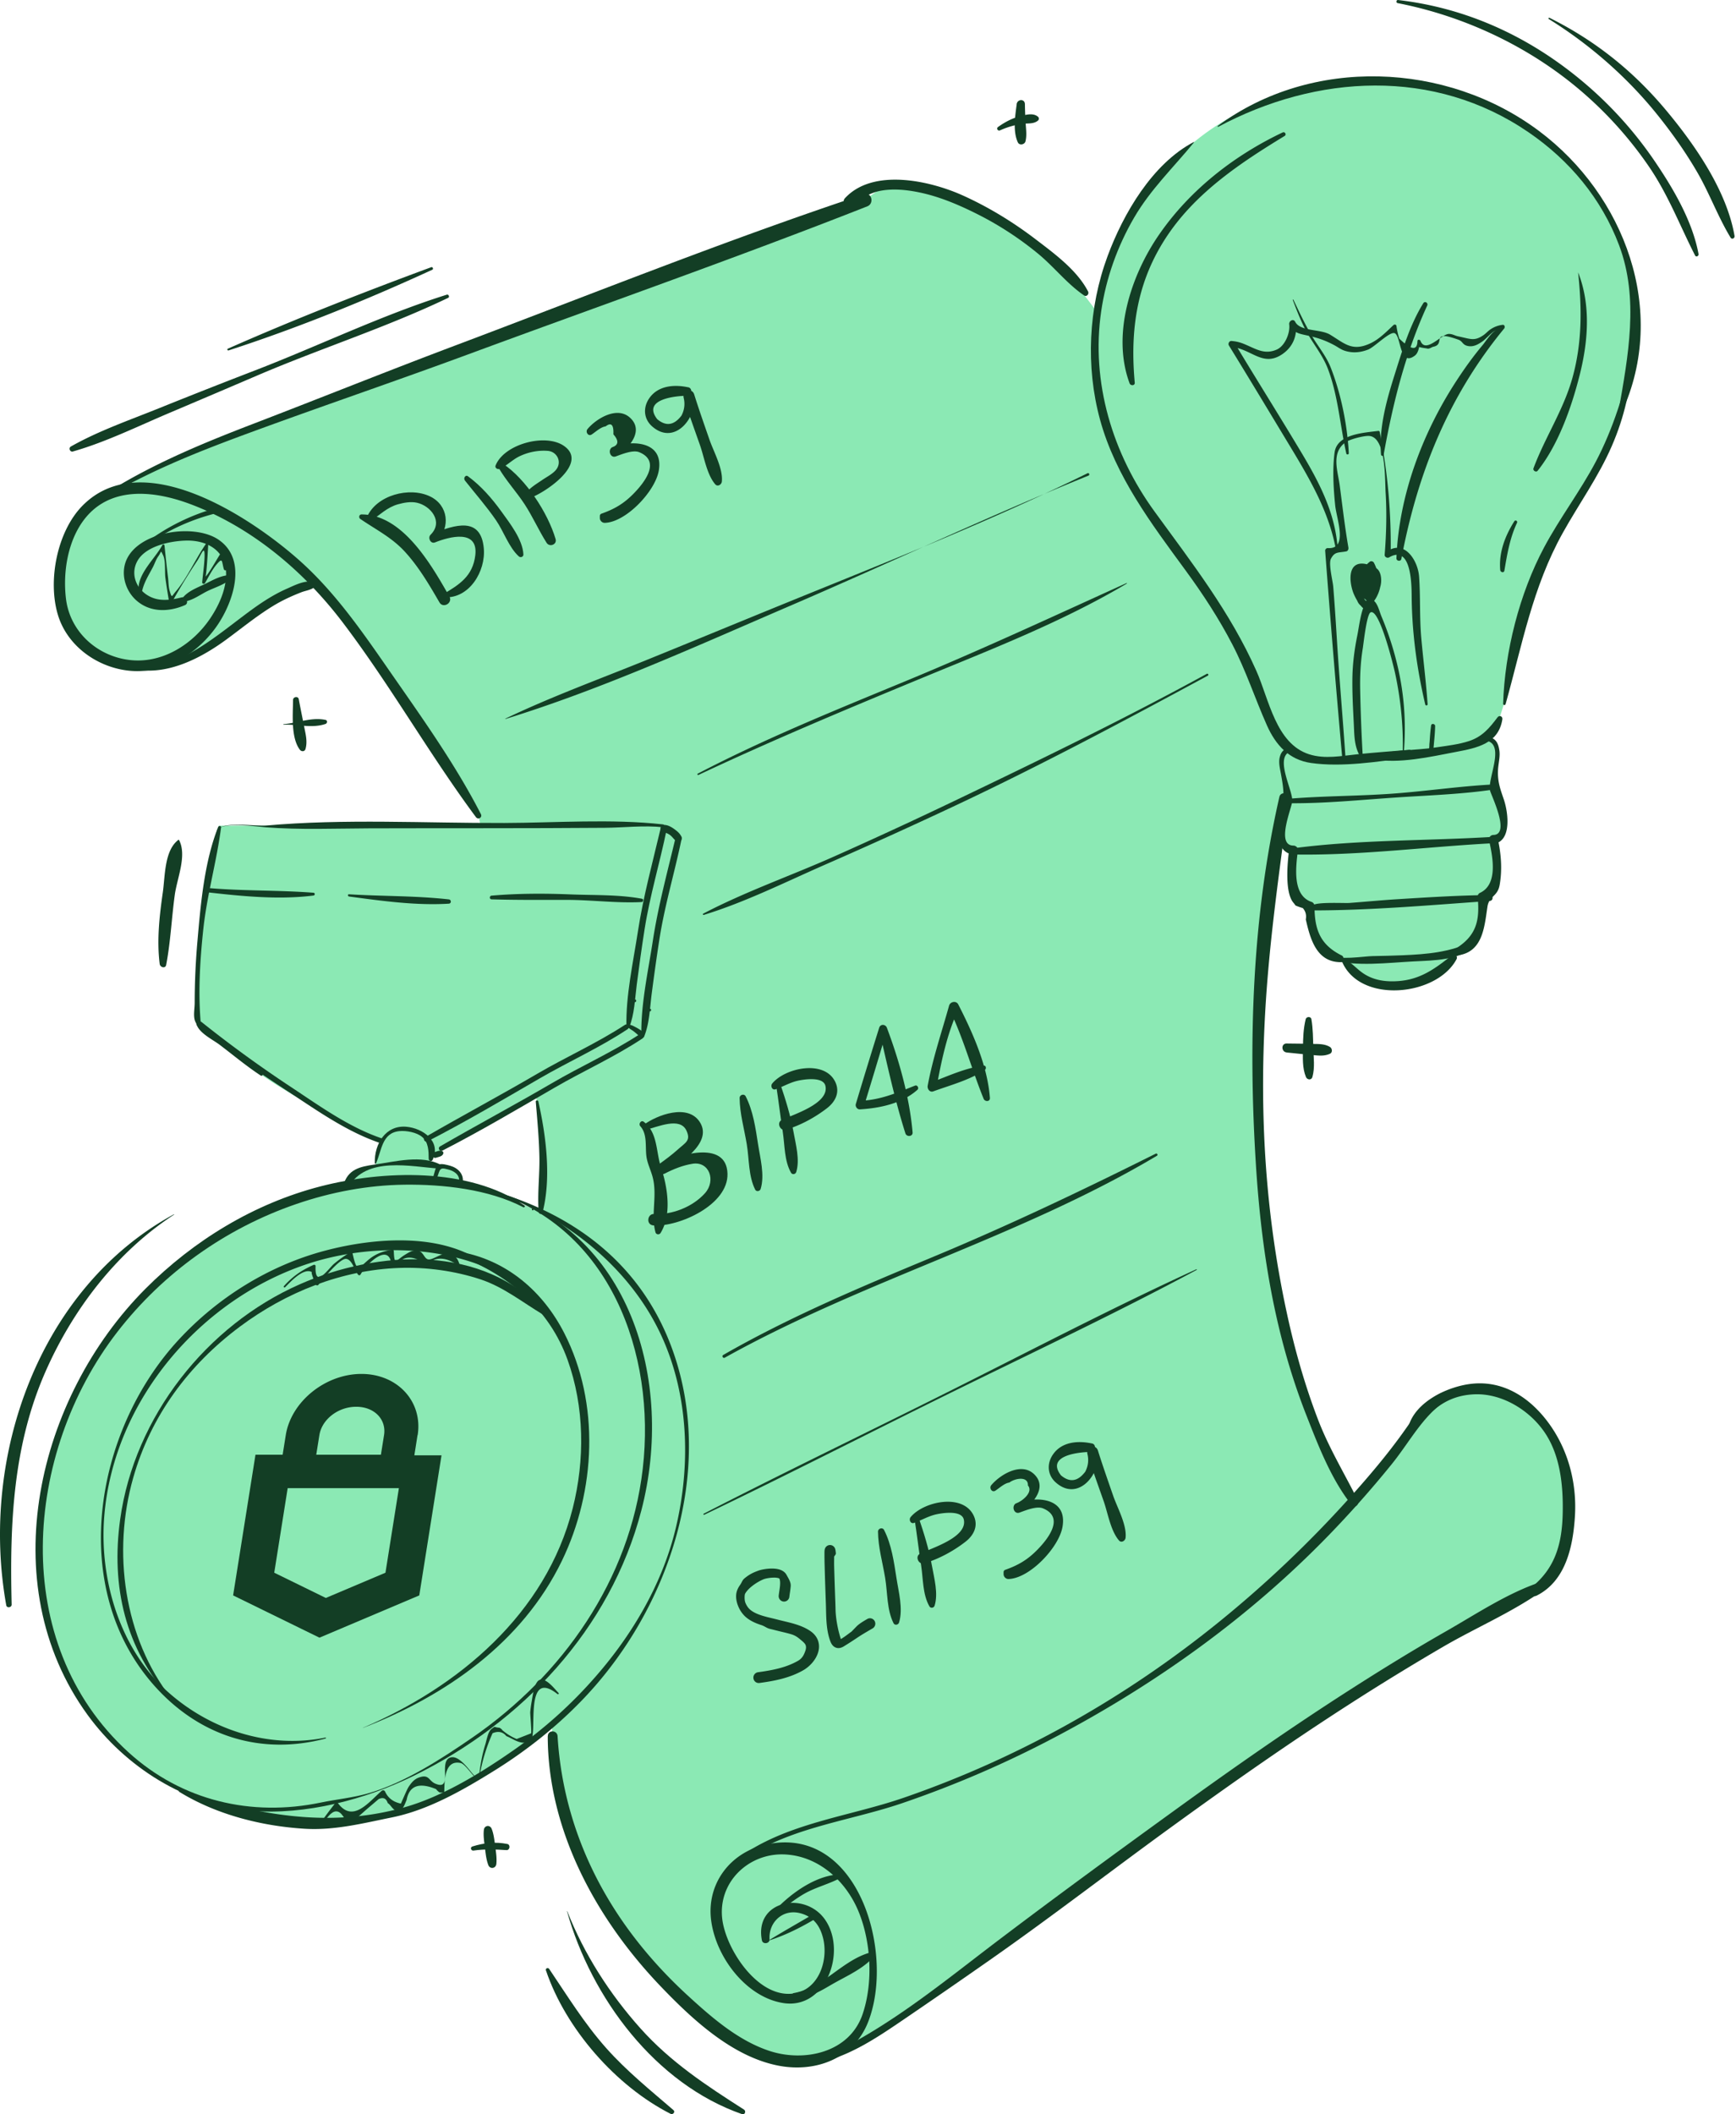 <svg xmlns="http://www.w3.org/2000/svg" width="230" height="280" fill="none"><g clip-path="url(#a)"><path fill="#8BE9B4" d="M112.642 270.257s-5.352 7.282-16.317-.268-23.368-24.426-23.174-41.674l-1.5-68.352s.521-8.34-.651-14.832l-7.572-36.939S51.29 86.477 41.368 76.681l-1.308.927s-4.345 1.609-7.18 3.97c-2.833 2.363-6.135 5.56-12.272 6.225-6.136.665-13.837-.928-12.794-13.108 0 0 1.044-7.811 9.008-10.326 0 0 3.786-3.043 19.845-8.869s77.281-28.599 77.281-28.599l3.001-2.116s16.059-.66 28.197 16.287c0 0-1.436 11.782 3.657 20.128s13.187 20.26 13.187 20.26 4.437 7.55 5.222 10.195 2.743 6.224 2.743 6.224l.263 2.383s-.393 1.457.264 3.044c.656 1.587-.522 3.84-.522 3.84s-4.179 21.186-3.001 47.799c1.172 26.614 12.402 43.96 12.402 43.96l9.4-11.39s5.093-6.485 12.665-1.723c7.573 4.762 8.094 19.86 3.265 23.968 0 0-23.631 12.311-41.12 25.424-17.495 13.108-42.819 30.983-42.819 30.983l-6.658 4.5-1.436-.399z"/><path fill="#8BE9B4" d="M166.556 13.92s-12.009 3.71-18.409 18.404c-6.395 14.695-1.565 27.803 4.7 36.41 6.266 8.608 11.751 16.55 13.574 21.846 1.823 5.297 3.394 7.942 3.394 7.942l.914.268s-1.172 1.189-.651 3.442c.522 2.252.785 3.442.785 3.442s-1.699 4.767-.914 5.825 2.087 1.189 2.087 1.189-1.044 1.326-.651 3.18.522 3.442 2.087 4.102c0 0-.393 5.297 4.307 7.282 0 0 3.657 3.442 7.831 3.311 4.178-.131 7.308-4.5 7.308-4.5s3.001-1.058 3.394-3.709.393-3.311.393-3.311 1.828-2.253 1.699-4.238-.522-3.71-.522-3.71 2.743-.529 1.307-4.101-1.436-4.239-1.043-5.297c.392-1.058.522-2.782-.651-3.71 0 0 2.221-4.5 2.872-10.325.651-5.826 6.136-18.404 10.573-25.026s9.401-21.977 2.221-34.163c-7.179-12.18-24.41-22.904-46.605-14.564zm-76.76 96.924s-3.523 19.064-4.501 25.817l-5.68 3.676-20.855 11.619-.785 1.09-.786.099-.295.796s1.957.595 2.156.595 1.275-.099 1.662.692.683 1.888.683 1.888 6.072 1.391 9.89 3.278 17.43 8.542 19.484 26.913c0 0 4.797 21.448-17.623 41.014 0 0-17.328 17.679-41.217 12.213 0 0-24.77-5.956-26.535-31.877-1.764-25.921 16.94-47.369 40.534-51.64 0 0 0-2.187 3.818-2.683l.979-3.377s-15.37-6.354-21.835-13.407l-2.742-2.286s-.587-16.386 2.84-25.92h10.476l45.427-.399 3.426.399 1.468 1.489z"/><path fill="#133E25" d="M181.877 100.527c3.442.676 7.648-.311 11.074-.96 2.726-.518 5.587-1.08 6.093-4.304.064-.403-.393-.594-.635-.273-1.064 1.419-2.022 2.57-3.78 3.148-1.382.458-2.974.627-4.4.845-2.71.42-5.732.268-8.346 1.08-.204.066-.237.409 0 .459zm34.403-53.499c-1.016 4.81-2.559 9.758-4.851 14.106-2.065 3.91-4.764 7.445-6.851 11.35-3.259 6.1-5.217 13.801-5.432 20.718-.005.196.28.229.328.043 2.194-7.833 3.566-15.475 7.567-22.659 2.14-3.845 4.727-7.429 6.491-11.487 1.705-3.922 2.571-7.806 2.77-12.071 0-.011-.016-.011-.016 0z"/><path fill="#133E25" d="M161.409 16.79c13.042-6.96 28.6-7.855 41.136.747 5.389 3.693 9.632 8.75 11.966 14.94 2.668 7.08 1.194 14.695-.059 21.895-.043.246.312.453.436.186 6.136-13.419.344-28.725-10.972-37.201-12.256-9.186-30.132-9.89-42.572-.677-.064.05-.01.148.065.11m-3.27 2.026c-5.458 2.875-9.304 9.453-11.396 15.099-2.538 6.845-2.925 14.63-.995 21.682 2.049 7.484 6.82 13.79 11.316 19.926 2.296 3.136 4.426 6.387 6.222 9.846 1.796 3.458 2.985 7.129 4.56 10.674 1.173 2.635 2.942 4.582 5.846 4.997 4.093.589 8.895-.18 12.972-.72.624-.082.656-1.075 0-1.02-2.237.185-4.475.349-6.706.573s-4.405.687-6.513.016c-4.421-1.418-5.308-7.26-6.991-11.046-3.469-7.805-8.519-14.264-13.483-21.093-5.555-7.636-8.47-17.106-7.067-26.586.64-4.342 2.141-8.542 4.34-12.322 2.2-3.78 5.212-6.644 7.938-9.977.027-.033-.005-.076-.043-.054z"/><path fill="#133E25" d="M170.664 99.02c-.656.257-.968.617-1.129 1.332-.151.676.059 1.494.178 2.154.279 1.566.494 2.739.15 4.239-.441 1.909-1.361 6.103 1.511 6.425l-.586-.594c-.204 1.614-.608 5.596.592 6.993.07.076.199.256.258.343q.468.205.968.344c.376.431.505.933.398 1.505.575 2.52 1.387 5.597 4.523 5.657.446.011.661-.677.236-.884-2.828-1.402-3.614-3.404-3.603-6.545a.59.59 0 0 0-.414-.557c-2.56-.878-2.06-4.625-1.785-6.856.037-.322-.302-.595-.587-.595-2.404 0-.188-5.056-.161-5.907.054-1.473-2.307-5.613-.333-6.535.285-.131.08-.633-.216-.518m26.514-.864c2.119.753-.124 5.035.236 6.54.162.666 2.738 5.831.441 5.875-.392.005-.65.376-.564.752.473 2.139 1.221 5.821-1.243 6.933-.161.077-.301.317-.279.497.312 3.174-.167 5.171-2.937 6.889-.365.229-.252.944.237.884 3.388-.399 3.593-3.753 4.001-6.453.21-1.418 1.339-1.32 1.614-2.869.371-2.09.193-4.151-.258-6.202l-.565.752c2.49-.321 1.957-4.2 1.371-5.907-.457-1.342-.839-2.335-.763-3.873.037-.84.301-1.734.182-2.575-.134-.927-.419-1.538-1.317-1.794-.35-.098-.484.425-.151.545z"/><path fill="#133E25" d="m176.128 126.528.065.403c.016.082.097.153.172.175 3.318.944 7.513.387 10.917.213 2.754-.142 6.045-.12 8.202-2.1.296-.273-.081-.682-.404-.53-3.044 1.435-5.964 1.675-9.277 1.817-1.312.054-2.624.087-3.942.109-1.151.016-4.63.622-5.56-.186-.086-.07-.194 0-.178.104z"/><path fill="#133E25" d="M177.769 127.263c2.328 5.728 12.574 4.686 15.198-.223.237-.437-.29-.78-.64-.502-2.221 1.762-4.141 3.174-7.061 3.387-1.587.115-3.141-.065-4.518-.938-1.038-.66-1.57-1.478-2.673-1.958-.139-.06-.376.043-.301.234zm-4.104-7.548-.231.125c-.064.033-.102.109-.102.186v.267c0 .147.124.273.269.273 7.857.016 15.929-.704 23.776-1.255.489-.032.5-.785 0-.78-4.136.038-8.288.306-12.413.562-2.07.131-4.13.333-6.2.486-.683.049-4.496-.175-4.889.354.097-.131-.086-.273-.204-.207zm-2.285-6.556c8.825.164 17.817-1.053 26.637-1.5.532-.027.532-.878 0-.846-8.815.551-17.882.366-26.637 1.517-.506.065-.543.818 0 .829m-.565-6.785c4.657.039 9.358-.436 14.004-.752 4.335-.295 8.799-.426 13.09-1.069.371-.055.285-.682-.086-.666-4.49.229-8.992.911-13.488 1.227s-9.024.289-13.52.66c-.371.033-.387.595 0 .6m38.27-70.272c.5 4.729.538 9.24-.737 13.871-1.189 4.31-3.641 7.915-5.179 12.039-.113.31.35.589.554.327 2.732-3.42 4.48-8.39 5.55-12.611 1.129-4.446 1.527-9.29-.178-13.626 0-.006-.016-.006-.016 0zm-8.454 32.924c-1.227 1.947-2.071 4.13-1.867 6.47.027.294.49.414.549.076.371-2.182.721-4.315 1.673-6.333.112-.24-.21-.437-.355-.208zm-30.703-51.484c-6.411 3.049-12.219 7.56-16.317 13.462-3.765 5.411-6.362 13.277-3.953 19.762.129.344.721.333.683-.092-.651-7.091.301-13.517 4.356-19.528 3.872-5.744 9.718-9.617 15.5-13.14.295-.18.037-.611-.269-.464m8.346 82.963c-.344-5.128-.801-10.25-1.124-15.382-.156-2.477-.306-4.953-.511-7.424-.064-.786-.656-3.055-.301-3.715.511-.955.947-.764 2.012-.96.242-.044.333-.316.295-.53-.473-2.732-.785-5.47-1.15-8.22-.253-1.909-1.189-4.352.817-5.727.57-.387 2.356-.85 3.049-.818 2.297.11 2.108 5.727 2.221 7.577.162 2.716.086 5.443-.129 8.154-.027.311.355.491.597.35 2.904-1.708 2.969 3.501 2.98 5.1a58 58 0 0 0 .263 5.143c.291 3.12.823 6.208 1.538 9.252.043.174.323.141.312-.044-.204-2.907-.57-5.793-.833-8.695-.253-2.738-.103-5.476-.296-8.21-.156-2.165-2.001-5.045-4.362-3.24l.597.35c.086-5.466-.382-10.915-1.452-16.271-.016-.066-.097-.142-.167-.132-1.946.252-5.474.415-5.808 2.837-.306 2.215-.15 4.86.081 7.075.183 1.75 1.742 5.804-.99 5.607-.177-.01-.355.17-.344.35a1899 1899 0 0 0 2.275 27.578c.027.284.457.289.441 0zm11.197-2.37c-.102.338-.08.737.135 1.026.037.054.123.005.091-.055-.172-.31-.274-.605-.21-.97 0-.012-.01-.017-.016 0m.189 1.251c.075 0 .08-.125 0-.125-.081 0-.081.125 0 .125"/><path fill="#133E25" d="M189.907 99.32c.08-1.053.215-2.116.231-3.175 0-.3-.489-.387-.532-.07-.151 1.069-.189 2.165-.275 3.245-.027.376.544.37.576 0m-12.66-26.4c-.274-4.822-2.361-8.864-4.802-12.944-2.931-4.898-5.981-9.731-8.922-14.624l-.339.6c2.613.246 4.13 2.717 6.717.944 1.425-.977 2.006-2.488 1.764-4.173l-.796.338c.532 1.015 1.215 1.124 2.264 1.353 1.355.294 2.382.622 3.635 1.293.49.261.856.567 1.393.742 1.044.338 2.082.24 3.093-.153.855-.333 2.845-2.406 3.506-2.177.888.311.624 4.577 2.711 2.957.478-.371.554-1.25.58-1.255-.623.18 1.614.366 1.001.36.462.006.548-.196.893-.273 1.634-.354-.522-2.285 3.291-.916.538.197.516.638 1.129.802.796.213 1.436-.158 2.076-.605.489-.344 1.28-1.353 1.823-1.452-.559.104-1.5 1.572-1.828 1.959-1.275 1.51-2.437 3.142-3.517 4.8-4.48 6.878-7.589 15.148-7.911 23.433-.017.377.58.47.656.087 2.151-11.394 6.233-21.54 13.622-30.513.134-.164.07-.518-.199-.486a3.56 3.56 0 0 0-1.608.595c-.339.224-.608.545-.941.775-1.226.84-1.71.49-3.361.152-.447-.092-.759-.338-1.253-.316-.974.05-3.055 2.656-3.727.916-.065-.169-.355-.223-.398 0-.022 1.342-.823 1.239-2.41-.3a9.6 9.6 0 0 1-.376-1.685c-.032-.186-.274-.218-.393-.104-.925.867-1.86 1.844-3.011 2.395-2.463 1.167-3.448.049-5.384-1.124-1.29-.78-3.958-.393-4.625-1.702-.247-.485-.855-.114-.796.339.151 1.123-.564 2.863-1.651 3.338-1.5.649-2.549.038-3.893-.557-.743-.332-1.275-.518-2.103-.583-.296-.022-.49.354-.339.6 2.743 4.456 5.437 8.94 8.142 13.418 2.705 4.479 5.163 8.728 6.067 13.773.021.11.199.088.193-.027z"/><path fill="#133E25" d="M188.568 40.157c-1.78 2.88-2.792 6.284-3.808 9.502s-2.092 6.982-1.791 10.539c.016.185.307.256.344.049 1.227-6.819 2.867-13.457 5.776-19.78.162-.354-.312-.648-.521-.31m-17.29-.43c.521 1.369 1.043 2.721 1.726 4.02.909 1.718 2.199 3.212 2.904 5.04 1.377 3.589 1.629 7.55 2.463 11.275.043.185.339.147.328-.044-.188-3.704-1.032-7.893-2.393-11.34-.522-1.331-1.371-2.417-2.135-3.606-1.092-1.702-1.936-3.556-2.813-5.384-.021-.043-.102-.01-.08.039m9.271 60.426a233 233 0 0 1-.344-8.88c-.032-1.822.054-3.616.35-5.422.091-.55.505-4.49 1.027-4.751 1.145-.584 2.985 6.84 3.232 7.964.774 3.524 1.14 7.244 1.022 10.85 0 .087.129.087.134 0 .382-4.397.049-8.565-1.086-12.83a41 41 0 0 0-1.85-5.439c-.35-.829-.527-2.012-1.42-2.34-.199-.07-.398.055-.511.213-.801 1.135-1.006 3.295-1.274 4.626-.372 1.827-.614 3.66-.651 5.525-.038 2.095.086 4.2.188 6.29.075 1.549.059 2.94.877 4.276.08.131.306.087.295-.082z"/><path fill="#133E25" d="M181.646 79.995c-.71.365-3.313-4.375-.935-4.506 2.006-.109 2.032 3.213.548 3.971-.548.279-.903-.07-1.022-.561a2.7 2.7 0 0 1-.027-1.059c.103-.567.382-1.123.802-1.516.484-.447 1.382-.126 1.328.605-.043.557-.882 1.075-1.188.453-.124-.25-.027-1.293.553-.349.237.382-.209.933-.516 1.08l.441.06c-.855-.878-.763-2.373.242-3.098l-.532-.142c.322.627.532 1.287.521 2.002 0 .207.06.796-.204.796-.468 0-.532-.992-.479-1.309l-.64.262c.753.53.834 1.49.312 2.21h.775c-.425-.585-.957-1.54-.764-2.303.178-.698.248.578.253.644.011.365.027 1.004-.28 1.244l.527-.142c-.371-.077-.511-.96-.554-1.277a1.9 1.9 0 0 1-.037-.578q.516.123.419.671l.495.382a2.44 2.44 0 0 1-.102-1.418c.054.61.995.627.952 0-.043-.628-.608-1.135-1.264-.857-.941.398-.785 1.778-.57 2.553.064.23.263.366.495.382 1.575.104 1.172-3.011-.425-2.956-1.834.065-1.114 3.807.215 4.134 1.705.42 1.398-3.61.392-4.26-.806-.518-1.28.29-1.376 1.01-.162 1.166.172 2.29.866 3.223.209.283.564.294.774 0 .812-1.14.479-2.662-.651-3.431-.215-.147-.597-.011-.64.262-.14.845.473 3.25 1.78 2.487 1.216-.71.382-3.235-.102-4.14-.091-.175-.366-.267-.532-.142-1.388 1.031-1.587 3.05-.366 4.304.124.125.29.125.441.06.957-.447 1.248-1.898.425-2.635s-1.63.022-1.506.987c.129 1.02 1.097 2.324 2.076 1.212.608-.693.629-2.744-.366-3.132-1.204-.474-2.302 1.266-2.527 2.226-.194.824-.108 2.88 1.086 2.951 1.194.07 2.081-1.964 2.14-2.907.076-1.244-.785-2.559-2.032-2.771-2.313-.393-2.13 2.23-1.614 3.709.307.883 1.705 3.556 2.84 2.04.204-.273-.178-.556-.425-.431zM64.525 167.597c-5.695-4.473-14.924-3.703-21.447-1.974-7.411 1.958-14.23 6.185-19.453 11.853-11.094 12.038-14.735 32.897-3.092 45.857 5.937 6.606 14.069 9.175 22.615 6.895.075-.022.042-.136-.033-.12-7.524 1.527-15.349-1.047-21.022-6.186-6.25-5.667-8.95-14.82-8.277-23.128 1.242-15.349 12.767-28.773 27.035-33.448 7.336-2.4 16.338-2.514 23.534.497.13.054.247-.153.14-.24z"/><path fill="#133E25" d="M48.09 228.825c10.901-4.217 21.081-11.248 26.352-22.119 4.496-9.278 5.06-20.88.312-30.17-2.808-5.487-7.535-9.556-13.58-10.713-.37-.071-.5.431-.155.568 6.432 2.558 11.75 6.949 14.17 13.669 2.254 6.256 2.313 13.271.689 19.686-3.55 13.991-15.112 23.651-27.793 29.063-.011 0-.006.021 0 .016z"/><path fill="#133E25" d="M72.172 173.902c-7.991-9.268-22.19-8.341-32.44-3.83-12.331 5.422-21.92 17.526-23.808 31.114-1.242 8.918.672 17.166 6.723 23.859.054.06.134-.028.086-.088-6.34-8.094-7.868-19.478-5.082-29.259 2.339-8.225 7.357-14.956 14.111-19.996 6.131-4.577 13.472-7.512 21.125-7.79 3.593-.131 7.368.388 10.799 1.522 3.06 1.015 5.582 3.066 8.325 4.697.145.087.274-.104.172-.224z"/><path fill="#133E25" d="M69.467 159.628c-7.351-5.068-18.753-4.653-27.013-2.515-8.766 2.264-16.763 7.124-23.185 13.56-14.278 14.314-20.307 39.007-7.685 56.402 5.06 6.971 13.096 12.033 21.684 12.731 7.223.589 15.102-1.478 21.555-4.642 14.284-7.004 26.056-19.375 30.154-35.155 4.443-17.095-1.49-37.327-19.769-42.329-.075-.021-.108.099-.032.12 15.596 4.735 21.748 21.383 19.984 36.683-1.7 14.733-10.621 27.388-22.56 35.614-4.114 2.836-9.052 6.038-13.876 7.413-2.01.572-4.157.774-6.206 1.2-9.201 1.92-18.425-.218-25.513-6.671-15.88-14.45-13.848-39.634-1.468-55.638 6.088-7.866 14.391-13.751 23.722-16.953 4.61-1.582 9.47-2.499 14.338-2.559 5.087-.06 11.149.595 15.73 2.984.162.087.29-.142.14-.245"/><path fill="#133E25" d="M23.733 237.279c4.889 3.017 10.885 4.544 16.575 4.898 4.001.251 7.739-.714 11.627-1.5 4.77-.965 9.304-3.556 13.424-6.109 4.436-2.744 8.561-6.022 12.159-9.835 11.127-11.798 17.247-29.94 11.649-45.781-3.754-10.615-11.762-17.275-22.168-20.706-.076-.027-.108.093-.032.12 8.701 3.377 16.682 9.862 20.672 18.552 3.614 7.871 3.889 17.062 1.899 25.413-1.753 7.347-5.706 14.068-10.616 19.686a59.3 59.3 0 0 1-10.627 9.584c-4.373 3.065-9.584 6.3-14.73 7.745-10.165 2.853-19.893.939-29.72-2.334-.155-.049-.241.18-.107.262z"/><path fill="#133E25" d="M70.58 160.288c.156 0 .156-.245 0-.245s-.156.245 0 .245m-12.643-4.393c.102-.283.183-.611.317-.878.215-.425.64-.251 1.054-.158.748.164 1.64.665 1.506 1.587-.048.328.447.469.495.137.172-1.119-.656-1.915-1.656-2.199-.372-.103-1.178-.343-1.544-.152-.425.223-.543 1.118-.683 1.516-.113.327.393.464.51.142z"/><path fill="#133E25" d="M58.416 154.267c-2.544-1.385-6.067-.425-8.804-.043-1.926.272-3.544.627-4.114 2.743-.108.393.446.638.65.278 2.377-4.2 8.342-2.727 12.133-2.481.264.016.36-.377.135-.502z"/><path fill="#133E25" d="M49.81 154.086c.77-1.713.77-4.069 3.12-4.293.914-.087 2.28.164 3 .775.85.715.861 1.876.867 2.896 0 .268.398.41.521.142 1.184-2.509-1.35-4.205-3.484-4.391-2.733-.24-4.25 2.264-4.18 4.822 0 .077.12.126.157.044z"/><path fill="#133E25" d="M56.64 151.15c5.056-2.597 9.955-5.493 14.876-8.346 3.84-2.225 7.911-4.042 11.622-6.502.355-.234.027-.818-.333-.583-3.722 2.432-7.799 4.243-11.633 6.485-4.91 2.869-9.928 5.542-14.848 8.39-.355.207-.044.741.322.556zm27.482-18.436c.226 0 .226-.355 0-.355s-.226.355 0 .355"/><path fill="#133E25" d="M83.364 136.048c.704-1.746.758-3.808 1-5.673.317-2.433.651-4.86 1.033-7.288.704-4.489 2.017-8.798 2.93-13.238.108-.518-.666-.742-.784-.218-1.081 4.576-2.313 9.065-3.028 13.724-.624 4.063-1.624 8.542-1.517 12.644.006.229.296.245.371.049zm-24.749 16.328c5.055-2.596 9.954-5.492 14.875-8.345 3.84-2.226 7.911-4.042 11.622-6.502.355-.235.027-.818-.334-.584-3.721 2.433-7.798 4.244-11.632 6.486-4.91 2.869-9.928 5.542-14.849 8.389-.355.207-.043.742.323.556zm27.481-18.439c.226 0 .226-.355 0-.355s-.226.355 0 .355"/><path fill="#133E25" d="M85.343 137.274c.705-1.745.758-3.807 1-5.673.318-2.432.651-4.86 1.033-7.287.704-4.489 2.017-8.798 2.93-13.239.109-.518-.666-.741-.784-.218-1.081 4.577-2.313 9.066-3.028 13.724-.624 4.064-1.624 8.542-1.517 12.644.006.229.296.246.371.049zm-34.418 13.599s.012-.018 0-.018-.012.018 0 .018m-.361-.125c-4.356-1.489-8.153-4.244-11.972-6.769a163 163 0 0 1-11.896-8.64c-.365-.295-.893.212-.521.529 3.77 3.234 7.921 6.016 12.062 8.727 3.883 2.542 7.734 5.291 12.155 6.786.398.136.57-.502.172-.638z"/><path fill="#133E25" d="M26.626 135.808c-.403-4.184-.14-8.515.302-12.687.484-4.588 1.774-8.995 2.36-13.539.033-.24-.311-.24-.387-.055-1.834 4.621-2.312 10.173-2.742 15.115a94 94 0 0 0-.366 8.155c0 1.124-.42 2.515.656 3.115.075.038.193-.011.183-.104z"/><path fill="#133E25" d="M28.735 109.974c.623-1.216 5.302-.507 6.47-.414 4.565.349 9.185.153 13.761.136 10.39-.032 20.78.011 31.171-.071 2.512-.016 5.2-.349 7.707-.071.242.028.242-.354 0-.381-6.895-.759-14.117-.208-21.039-.186-10.455.033-21.178-.589-31.6.344-1.286.114-5.798-.633-6.487.638 0 .011.011.016.017.011z"/><path fill="#133E25" d="M87.65 109.964c.323.272.758.354 1.108.611.35.256.565.66.93.878.345.207.678-.131.619-.486-.08-.507-.619-.922-1.011-1.2-.414-.294-.952-.589-1.463-.507-.301.049-.409.513-.183.704m-4.555 25.886c.161.3.409.426.683.606.317.212.619.491.909.747.36.316.893-.235.522-.529a6 6 0 0 0-1.081-.687c-.323-.169-.624-.339-.99-.246-.048.011-.07.071-.043.115zm-24.416 16.666c-.285-.289-.78-.032-1.102.06-.468.137-.259.895.199.742.225-.076.505-.125.71-.251.166-.098.365-.371.188-.551zm-32.692-17.068c.204 1.282 2.161 2.193 3.108 2.908 1.807 1.369 3.566 2.842 5.459 4.085.16.109.36-.147.21-.278-1.383-1.205-2.9-2.264-4.357-3.371s-2.845-2.509-4.41-3.354c-.005 0-.01 0-.01.01m1.758-17.25c4.485.508 9.288.971 13.784.398.226-.027.236-.349 0-.37-4.582-.355-9.191-.224-13.784-.611-.371-.033-.36.54 0 .583m18.495.527c4.334.578 8.841 1.216 13.219.949.366-.022.355-.529 0-.568-4.367-.491-8.83-.403-13.22-.676-.187-.011-.177.267 0 .289zm18.887.375c3.313.098 6.626.071 9.944.071s6.647.458 9.933.289c.231-.011.312-.387.06-.436-3.088-.573-6.341-.453-9.466-.578-3.49-.142-6.98-.137-10.465.163-.307.027-.318.48 0 .491zM24.072 79.111c-1.14.284-2.458.502-3.614.137-2.146-.677-3.345-2.978-2.259-4.948 1.086-1.969 4.297-2.656 6.454-2.71 2.77-.072 5.33 1.325 5.302 4.489-.016 2.056-.978 4.14-2.097 5.803-2.286 3.399-6.195 5.902-10.358 5.553-4.42-.37-8.218-3.638-8.76-8.154-.544-4.517.71-9.988 4.549-12.47 3.533-2.28 8.212-1.44 11.907-.06 8.045 3.011 14.961 8.788 20.162 15.617 6.324 8.313 11.476 17.46 17.693 25.839.29.392.893.06.662-.393-3.426-6.671-7.879-12.868-12.144-19.015-3.64-5.247-7.276-10.517-12.09-14.75-6.356-5.596-20.635-15.076-28.535-7.096-3.383 3.42-4.652 9.96-3.259 14.515 1.307 4.27 5.513 7.102 9.815 7.385 4.507.295 8.734-2.329 11.261-5.994 2.162-3.142 4.077-8.793.151-11.417-3.151-2.105-10.288-1.129-12.084 2.548-.915 1.87-.27 4.194 1.247 5.53 1.84 1.62 4.314 1.533 6.427.617.597-.256.161-1.173-.425-1.026zm46.912 66.792c.204 2.421.43 4.854.479 7.287s-.28 4.898-.092 7.315c.022.278.425.371.506.071 1.188-4.566.473-10.168-.554-14.717-.043-.191-.36-.153-.344.049zm1.586 84.018c.022 12.59 6.518 24.328 14.994 33.165 4.2 4.38 9.525 9.333 15.655 10.484 4.814.905 9.842-.928 11.767-5.722 3.641-9.072-1.199-26.33-13.563-23.565-4.7 1.053-7.879 5.237-7.19 10.141.688 4.903 4.716 10.102 9.573 10.844 5.636.861 8.411-6.824 5.523-11.024-2.662-3.873-9.428-2.597-8.385 2.716.113.573 1.049.447 1.012-.136-.14-2.28 1.774-4.059 4.06-3.459 1.651.431 2.554 1.528 2.995 3.153.807 2.951-.462 6.917-3.775 7.462-4.733.78-9.056-5.782-9.546-9.851-.575-4.833 3.415-8.667 8.099-8.553 4.534.115 8.239 3.431 9.939 7.517 1.683 4.047 1.984 9.48.548 13.669-1.753 5.1-7.749 6.355-12.337 4.838-4.13-1.363-7.62-4.402-10.793-7.309-2.974-2.722-5.7-5.727-8.067-9.006-5.405-7.494-8.642-16.08-9.207-25.364-.049-.834-1.29-.851-1.29 0zm40.039-202.782c1.307-.682 2.469-1.55 3.937-1.85 1.651-.338 3.453-.169 5.088.159 2.791.55 5.501 1.718 8.034 3a43.2 43.2 0 0 1 7.825 5.116c2.124 1.735 3.883 4.031 6.142 5.564.339.23.688-.207.521-.53-1.452-2.82-4.474-5.023-6.948-6.91-2.995-2.286-6.271-4.288-9.696-5.826-4.303-1.93-11.853-3.649-15.575.398-.436.475.113 1.179.672.884zm90.974 184.171c3.861-1.942 4.829-6.502 5.077-10.517.279-4.554-.968-9.114-3.776-12.725-2.441-3.142-5.829-5.248-9.879-4.817-3.103.327-7.427 2.318-8.384 5.608-.14.469.527.927.86.507 2.135-2.7 4.281-4.577 7.884-4.718 3.534-.137 7.089 1.98 9.127 4.822 2.21 3.076 2.624 7.167 2.549 10.876-.081 4.091-.984 7.369-4.238 9.939-.607.48.167 1.336.78 1.025m-34.075-105.798c-3.619 15.851-4.135 32.417-3.124 48.579.709 11.395 2.484 22.599 6.663 33.252 1.597 4.069 3.313 8.564 6.05 11.99.387.48 1.054-.131.807-.633-1.791-3.595-3.84-6.939-5.287-10.719-1.753-4.576-3.097-9.322-4.13-14.116-2.85-13.173-3.619-26.139-2.877-39.59.532-9.633 1.92-19.043 3.173-28.594.097-.731-1.108-.884-1.269-.174z"/><path fill="#133E25" d="M11.084 67.712c7.233-4.915 15.516-8.046 23.668-11.018 9.035-3.295 18.135-6.393 27.165-9.726 17.656-6.519 35.473-12.748 52.989-19.642.957-.377.581-1.937-.436-1.599-18.177 6.028-36.06 13.217-53.99 19.964-8.991 3.382-17.892 6.966-26.857 10.408-7.97 3.06-15.709 6.295-22.7 11.33-.167.12-.011.403.161.283m86.15 179.473c6.308-5.089 14.832-5.848 22.275-8.384a140.6 140.6 0 0 0 20.281-8.749c13.315-7.026 25.674-15.841 36.22-26.706a141 141 0 0 0 8.357-9.421c2.646-3.267 4.507-7.162 8.175-8.994.489-.246.134-.966-.355-.862-2.807.616-4.41 2.973-5.996 5.22-2.302 3.262-4.905 6.316-7.573 9.278a151.4 151.4 0 0 1-16.972 16.108c-12.558 10.2-26.648 18.126-41.884 23.39-7.685 2.656-16.414 3.42-22.91 8.722-.275.223.113.611.387.392zm10.621 26.102c4.19-.72 7.927-3.163 11.401-5.525 4.045-2.749 8.073-5.531 12.079-8.335 8.067-5.651 15.876-11.684 23.846-17.466s15.564-11.106 23.599-16.271a336 336 0 0 1 12.38-7.588c4.361-2.547 9.271-4.62 13.364-7.56.479-.343.21-1.238-.425-1.025-4.345 1.445-8.481 4.205-12.46 6.48-4.211 2.4-8.347 4.942-12.434 7.555-8.051 5.143-15.892 10.625-23.642 16.233-7.836 5.673-15.661 11.384-23.373 17.226s-15.273 12.191-24.405 16.053c-.145.06-.091.262.065.234zM47.74 68.725c2.065 1.418 4.157 2.438 5.895 4.331 1.833 1.996 3.226 4.37 4.582 6.71.494.861 1.812.081 1.317-.78-2.355-4.135-6.163-10.861-11.632-10.861-.328 0-.415.425-.162.6"/><path fill="#133E25" d="M58.835 79.095c3.318.234 5.55-3.442 5.26-6.502-.393-4.222-3.797-3.104-6.787-1.931l.58 1.014c1.824-1.843 1.506-4.767-.898-5.929-2.732-1.326-7.12-.18-8.368 2.727-.134.311.162.742.506.513 1.194-.79 2.172-1.81 3.603-2.204.785-.218 1.694-.387 2.506-.207 1.802.393 3.566 2.504 1.807 4.244-.403.398.006 1.244.581 1.015 1.882-.753 5.765-1.811 5.346 1.701-.334 2.777-2.125 3.89-4.249 5.15-.199.114-.097.398.113.414zm2.748-15.475c1.393 1.762 2.867 3.432 4.141 5.286 1.011 1.478 1.705 3.59 3.012 4.778.215.197.624.077.608-.256-.092-1.975-1.807-4.146-2.92-5.695-1.26-1.745-2.69-3.382-4.421-4.658-.34-.25-.635.262-.414.54zm4.517-1.6c.985 1.674 2.335 3.125 3.4 4.75s1.871 3.464 2.92 5.117c.387.61 1.409.234 1.188-.507-1.027-3.475-3.931-7.92-6.937-9.939-.355-.24-.775.224-.57.578"/><path fill="#133E25" d="M66.24 62.086c.936-.437 1.662-1.222 2.609-1.67 1.145-.545 2.463-.807 3.721-.709s1.958 1.522 1.05 2.564c-.463.53-1.227.91-1.797 1.304-.85.578-1.635 1.03-2.253 1.849-.221.294.145.687.451.594 1.888-.545 8.18-4.647 4.641-7.004-2.484-1.652-7.873-.185-8.997 2.619-.145.36.307.578.575.453m12.156-4.55c.537-.355 1.199-.988 1.839-1.07q1.12-.86 1.032 1.053 1.13 1.293-.182 1.718c-.592.382-.226 1.468.5 1.206.79-.284 2.275-.906 3.114-.556 3.113 1.287.268 4.429-.727 5.454-1.312 1.348-2.549 2.068-4.27 2.678a.33.33 0 0 0-.23.311v.246c-.012.354.3.676.65.665 2.818-.076 6.695-4.189 7.158-6.916.667-3.895-3.474-4.075-6.04-3.153l.5 1.205c1.55-1.003 3.68-3.31 1.705-5.083-1.71-1.533-4.447.142-5.603 1.522-.318.376.091 1.025.548.725zm53.49 139.867c.538-.355 1.2-.988 1.839-1.069.748-.573 2.519-.892 2.46.385.753.862-.733 2.102-1.61 2.386-.591.381-.226 1.467.5 1.205.791-.284 2.275-.905 3.114-.556 3.114 1.287.269 4.429-.726 5.454-1.312 1.348-2.549 2.068-4.27 2.679a.33.33 0 0 0-.231.311v.245c-.011.355.301.676.651.665 2.818-.076 6.695-4.189 7.158-6.916.666-3.895-3.475-4.075-6.04-3.153l.5 1.206c1.549-1.004 3.679-3.311 1.705-5.084-1.71-1.533-4.447.142-5.604 1.522-.317.376.092 1.025.549.725zM91.18 51.291c-1.845-.398-4.002-.24-5.169 1.462-.828 1.206-.737 2.7.36 3.688 2.975 2.667 6.061-1.119 5.604-4.2l-1.409.392c.672 2.117 1.43 4.206 2.168 6.3.564 1.604.914 3.906 2.027 5.204.323.371.84.038.877-.37.166-1.719-1.087-3.945-1.64-5.537-.689-1.991-1.394-3.977-2.023-5.99-.29-.932-1.543-.529-1.409.393q.322 1.228-.269 2.39c-.984 1.308-2.054 1.472-3.221.49-2.097-2.705 2.608-3.098 3.953-3.098.624 0 .79-.993.15-1.13zm53.49 139.868c-1.845-.399-4.001-.24-5.168 1.461-.828 1.206-.737 2.701.36 3.688 2.974 2.667 6.061-1.118 5.604-4.2l-1.409.392c.672 2.117 1.431 4.206 2.167 6.301.565 1.603.915 3.905 2.028 5.203.322.371.839.039.876-.371.167-1.718-1.086-3.943-1.64-5.536-.688-1.991-1.393-3.977-2.022-5.989-.29-.933-1.543-.529-1.409.392q.322 1.228-.269 2.39c-.984 1.309-2.054 1.472-3.221.491-2.098-2.706 2.608-3.099 3.952-3.099.624 0 .791-.993.151-1.129zm-59.838-42.017c.995 1.102.613 2.826.834 4.151.15.873.538 1.642.774 2.487.705 2.515-.253 5.013.404 7.413.086.317.51.36.677.088 1.506-2.444.925-6.061.065-8.657-.689-2.073-.425-4.658-2.302-6.071-.35-.262-.72.289-.452.589"/><path fill="#133E25" d="M85.531 149.623c1.63-.376 4.566-1.761 5.421.115.603 1.32-.129 1.571-1.14 2.482-.774.698-1.619 1.32-2.463 1.931-.748.545-.113 1.696.726 1.265 1.162-.6 2.372-1.085 3.668-1.298 2.232-.365 3.146 2.242 1.656 3.9-1.645 1.833-4.415 2.908-6.787 2.739l.732.561c-.033-.251-.124-.354-.35-.458-1.15-.529-1.597 1.358-.382 1.429 3.35.191 9.896-2.722 9.772-6.867-.14-4.598-6.733-2.411-9.035-1.277l.726 1.266c1.775-1.244 6.405-3.96 4.668-6.775-1.576-2.553-5.717-.976-7.486.344-.312.229-.135.736.269.643zm12.46-4.222c.016 2.057.613 4.097.947 6.126s.215 4.216 1.113 6.011c.161.322.64.224.731-.098.549-1.833-.059-4.02-.344-5.886-.333-2.138-.65-4.434-1.646-6.371-.198-.393-.806-.202-.8.218m18.333 57.426c.016 2.056.613 4.097.946 6.126.334 2.029.215 4.216 1.113 6.011.162.322.64.223.732-.098.548-1.833-.059-4.021-.344-5.886-.334-2.138-.651-4.435-1.646-6.371-.199-.393-.807-.202-.801.218m-13.505-59.17c.328 2.078.565 4.167.888 6.245.274 1.789.193 3.813 1.092 5.4.166.295.596.219.693-.092.5-1.62-.059-3.622-.355-5.275-.398-2.204-1.054-4.315-1.774-6.426-.119-.349-.597-.207-.538.153zm18.334 57.425c.328 2.079.565 4.168.887 6.246.275 1.789.194 3.813 1.092 5.4.167.295.597.218.694-.093.5-1.62-.059-3.622-.355-5.274-.398-2.204-1.054-4.315-1.775-6.426-.118-.349-.597-.207-.538.153z"/><path fill="#133E25" d="M102.751 144.257c.941-.332 1.807-.845 2.78-1.096.791-.202 3.539-.671 3.829.649.511 2.345-4.243 3.764-5.787 4.511-.72.349-.209 1.511.538 1.287 1.92-.562 3.872-1.625 5.459-2.852 1.102-.851 1.742-2.09 1.102-3.459-1.419-3.011-6.636-1.898-8.357.186-.264.322-.027.932.441.769zm18.333 57.426c.941-.333 1.807-.845 2.781-1.096.79-.202 3.538-.671 3.829.649.511 2.345-4.243 3.763-5.787 4.511-.721.349-.21 1.511.538 1.287 1.92-.562 3.872-1.625 5.458-2.853 1.103-.851 1.743-2.089 1.103-3.458-1.42-3.011-6.636-1.898-8.357.185-.264.322-.027.933.441.77zm-.177-51.726c-.408-4.653-1.769-9.497-3.404-13.85-.183-.485-.855-.529-1.022 0a828 828 0 0 0-3.092 10.091c-.102.339.178.737.538.715 2.662-.164 5.571-.764 7.626-2.596.236-.213-.011-.671-.317-.551-2.485.976-4.588 1.914-7.309 2.018l.538.714c1.027-3.365 2.054-6.725 3.038-10.102h-1.022c1.055 4.55 2.066 9.251 3.475 13.697.156.502 1 .447.951-.131zm10.245-4.56c-.328-4.271-2.264-8.613-4.194-12.382-.269-.529-1.065-.376-1.216.164-.989 3.551-2.162 6.96-2.834 10.604-.075.414.269.916.737.747 2.291-.834 4.775-1.478 6.835-2.836.226-.148.167-.611-.15-.573-2.426.294-4.722 1.391-7.002 2.236l.736.748c.63-3.491 1.399-7.179 2.894-10.408h-1.151c1.855 3.857 2.92 7.877 4.512 11.815.161.404.871.414.833-.115m-64.18-50.183c12.912-3.993 25.524-9.748 37.941-15.088 13.112-5.646 26.062-11.782 39.292-17.139.22-.087.091-.414-.129-.31-12.8 6.3-26.175 11.574-39.372 16.942-6.379 2.596-12.74 5.23-19.119 7.816-6.228 2.526-12.563 4.833-18.63 7.735-.02.01-.005.049.017.043m25.578 7.409c9.674-4.555 19.516-8.662 29.39-12.748 9.223-3.818 18.732-7.472 27.342-12.589.043-.027 0-.087-.038-.066-9.734 4.419-19.393 8.903-29.278 12.988-9.271 3.835-18.607 7.599-27.519 12.246-.113.06-.016.224.097.174zm.688 18.54c5.512-1.686 10.874-4.38 16.161-6.693a702 702 0 0 0 17.301-7.849c11.304-5.319 22.329-11.204 33.327-17.145.156-.081.016-.321-.14-.24-10.82 5.919-21.915 11.308-33.031 16.632a652 652 0 0 1-16.301 7.538c-5.744 2.558-11.81 4.669-17.387 7.588-.092.049-.027.196.07.169m2.786 58.636c18.43-10.271 39.114-15.949 57.254-26.739.177-.103.021-.371-.162-.278-9.793 4.893-19.522 9.524-29.627 13.724-9.401 3.911-18.812 7.855-27.67 12.933-.23.131-.027.485.205.36m-2.716 20.8c10.949-5.247 21.759-10.789 32.649-16.151 10.885-5.357 21.889-10.533 32.585-16.271.054-.028.006-.104-.048-.082-11.03 5.051-21.813 10.691-32.666 16.124-10.852 5.438-21.802 10.696-32.6 16.244-.087.043-.012.174.074.131zM23.63 111.226c-1.86 1.402-1.747 4.768-2.059 6.95-.446 3.136-.812 6.322-.414 9.48.054.447.758.66.86.12.587-3.06.716-6.186 1.14-9.273.302-2.198 1.64-5.215.565-7.255-.016-.033-.064-.049-.091-.027zm-.601 49.59C5.2 170.537-2.716 192.846.829 212.587c.075.409.72.311.715-.098-.264-10.593.15-21.012 4.485-30.847 3.64-8.269 9.46-15.862 17.032-20.787.027-.017 0-.055-.022-.039zm41.076 81.52c-.091.796.054 1.625.151 2.422.097.796.167 1.5.436 2.22.22.594 1.005.485 1.07-.147.075-.77-.043-1.5-.145-2.259-.103-.758-.178-1.631-.474-2.378-.225-.573-.968-.469-1.038.142"/><path fill="#133E25" d="M62.74 245.069c1.44-.212 2.909-.158 4.36-.06.458.033.56-.725.109-.812-1.576-.317-3.087-.148-4.615.327-.355.109-.199.6.15.545zm12.38 8.042c3.232 11.487 11.718 22.871 23.205 26.869.36.126.554-.409.253-.605-4.98-3.18-9.734-6.295-13.724-10.757-4.06-4.538-7.46-9.818-9.702-15.518-.006-.017-.032-.011-.027.005zm-2.792 7.816c2.614 7.762 9.293 15.344 16.521 19.01.296.152.662-.251.377-.497-3.07-2.645-6.212-5.176-8.917-8.22-2.872-3.229-5.136-6.9-7.55-10.478-.14-.208-.522-.088-.43.185m100.659-125.953c-.307 1.249-.35 2.536-.361 3.818-.01 1.282-.102 2.619.393 3.829.156.388.731.47.861 0 .344-1.249.156-2.547.118-3.829s-.038-2.558-.253-3.818c-.064-.398-.667-.365-.758 0"/><path fill="#133E25" d="M170.471 139.381c1.054.103 2.108.223 3.162.311.893.076 1.748.24 2.576-.148.36-.169.301-.703 0-.889-.764-.474-1.699-.387-2.576-.414-1.054-.033-2.108-.033-3.162-.05-.764-.01-.732 1.108 0 1.184zM185.163.41c8.842 1.724 17.43 5.755 24.314 11.646a51.2 51.2 0 0 1 9.003 10.026c2.544 3.726 4.071 7.773 6.099 11.75.139.267.505.07.457-.197-.818-4.413-3.399-8.76-5.884-12.404a51.5 51.5 0 0 0-9.497-10.462C202.577 4.845 194.338 1.054 185.217 0c-.226-.027-.279.366-.054.41m20.033 2.11c5.362 3.322 10.326 7.647 14.306 12.578 1.99 2.466 3.818 5.04 5.405 7.784 1.586 2.744 2.71 5.842 4.372 8.58.177.295.581.093.527-.224-1.038-6.016-5.292-12.125-9.116-16.69-4.356-5.2-9.39-9.197-15.397-12.187-.102-.049-.193.099-.091.159zm-70.494 11.272c-.204 1.57-.532 3.578.151 5.062.204.441.898.305 1.011-.137.193-.78.075-1.56.027-2.35a52 52 0 0 1-.103-2.575c-.01-.731-1-.682-1.091 0z"/><path fill="#133E25" d="M132.513 17.255a11 11 0 0 1 2.883-.845c.742-.115 1.554.06 2.146-.464.129-.114.123-.354 0-.469-.651-.578-1.646-.278-2.421-.076-1.048.267-1.989.774-2.871 1.401a.26.26 0 0 0 .258.453zM9.67 59.786c4.329-1.233 8.53-3.306 12.676-5.062 3.91-1.658 7.814-3.316 11.718-4.99 8.341-3.574 17.129-6.367 25.309-10.288.231-.11.07-.497-.178-.42-8.631 2.71-16.967 6.774-25.416 10.03a841 841 0 0 0-12.703 5.003c-3.888 1.57-8.029 3-11.686 5.073-.35.201-.113.769.274.66zm20.603-13.377c9.217-2.995 18.188-6.638 27.002-10.686.189-.087.054-.409-.14-.338-9.077 3.355-18.09 6.879-26.954 10.795-.123.054-.037.267.092.224zm8.551 46.288c-.011 1.903-.307 4.985.903 6.589.205.273.64.273.748-.098.29-.999.01-1.986-.183-2.984-.237-1.205-.484-2.405-.71-3.611-.08-.442-.753-.327-.758.104"/><path fill="#133E25" d="M37.581 95.975c1.85-.082 3.727.513 5.55-.104.237-.082.28-.474 0-.534-1.893-.393-3.689.42-5.55.561-.048 0-.048.077 0 .077m17.753 94.08c.704-4.429-2.651-8.106-7.449-8.106-4.797 0-9.32 3.677-10.024 8.106l-.414 2.591h-3.598l-2.963 18.633 11.439 5.597 13.224-5.597 2.947-18.551h-3.598l.42-2.673zm-13.02 0c.333-2.089 2.484-3.758 4.883-3.758s4.017 1.669 3.684 3.758l-.414 2.591H41.9zm8.755 18.219-7.9 3.343-6.835-3.343 1.78-11.199h14.735zM17.946 88.655c4.276.78 8.653-1.478 12.025-3.949 2.044-1.5 4.007-3.115 6.174-4.44 1.216-.747 2.48-1.326 3.808-1.844.554-.212 1.404-.31 1.84-.79.118-.132.112-.36-.06-.448-1.06-.55-2.764.36-3.705.77-2.087.91-3.959 2.23-5.77 3.6-4.443 3.343-8.503 6.834-14.296 7.03-.043 0-.059.071-.01.082zm6.411-8.987c1.118-.11 2.135-.906 3.135-1.397 1.086-.529 2.474-.905 3.291-1.821.092-.104.022-.251-.107-.262-1.189-.115-2.425.61-3.469 1.123-1.043.513-2.382.977-3.076 1.959-.113.158.038.42.226.398M17.42 73.78c3.377-2.89 7.098-4.794 11.384-5.852.415-.104.237-.764-.177-.65a27.76 27.76 0 0 0-11.38 6.334c-.118.109.054.273.172.174zm84.568 183.165c2.033-.665 3.91-1.587 5.76-2.673.371-.218.037-.802-.334-.583-1.818 1.069-3.651 2.1-5.448 3.202-.027.016-.01.065.022.054m-.135-2.383c1.388-1.385 2.872-2.689 4.556-3.687 1.554-.922 3.296-1.315 4.867-2.144.226-.12.123-.507-.135-.496-3.571.169-7.475 3.305-9.573 6.038-.156.202.097.48.285.289m3.405 9.944c1.887.186 3.485-.862 5.066-1.773 1.774-1.02 4.065-2.007 5.41-3.589.226-.262.016-.693-.344-.6-3.776.993-6.223 4.686-10.213 5.395-.333.06-.221.534.075.562z"/><path fill="#133E25" d="M18.85 78.174c.269-1.113.876-2.056 1.403-3.06.237-.453.415-1.02.71-1.43.474-.66.28-.888.64-.163.36.726.205 2.187.307 2.995.15 1.134.339 2.263.527 3.392.021.115.188.126.237.033a79 79 0 0 1 3.474-5.7c.51-.769 1.01-2.269.952-.469-.038 1.107-.216 2.236-.312 3.344-.016.207.28.267.37.103.474-.812.931-1.75 1.539-2.47.834-.988.661-.426.957.616.08.283.511.163.436-.12-.167-.622-.328-1.233-.527-1.838-.06-.18-.274-.197-.377-.05-.322.464-1.737 2.973-1.968 2.984.145-.005.35-3.954.371-4.233.016-.18-.22-.207-.306-.082-1.377 1.975-2.474 4.528-4.023 6.333-.522.606-.479.95-.796-.163-.145-.524-.135-1.151-.2-1.691a223 223 0 0 1-.467-4.25c-.016-.141-.204-.223-.285-.076-.957 1.79-3.286 3.78-3.152 5.94.017.268.415.355.485.066zm23.475 163.857c.607-.628 1.403-2.193 2.242-2.149.7.032.941.905 1.468 1.352.103.088.205.099.329.044.855-.382 1.473-1.036 2.183-1.647.538-.458 1.076-.911 1.608-1.369q.905-.442 1.22.523c.49.306.673 1.053 1.388 1.015.646-.033.915-1.015 1.108-1.429.35-1.888 1.646-2.368 3.9-1.44.117.158.263.3.43.414-.103.082 1.855.049.586.044.037 0 .07-.033.07-.071.059-1.096-.119-4.347 2.178-3.84.505.114 1.382 1.358 1.731 1.702.038.032.086-.017.054-.055-.624-.644-2.06-2.874-3.254-2.34-1.446.649.458 4.38-1.86 3.437-.941-.382-.823-1.326-2.221-.819-.57.208-.936.628-1.27 1.113-.226.327-.355.671-.532 1.036l-.57 1.299c-1.017-.208-1.716-.748-2.108-1.62-.102-.169-.307-.18-.447-.06-1.7 1.461-3.786 4.298-5.78 1.631-.108-.142-.27-.142-.377 0-.775 1.02-1.57 2.012-2.227 3.114-.054.093.075.197.15.115m21.185-6.658c.199-1.167.457-2.296.822-3.42.264-.824.57-1.631.93-2.422.748-.316 1.361-.191 1.824.382.796.294 1.78 1.107 2.716.802.823-.268.688-.355.785-1.168.253-2.192-.532-8.22 3.27-5.203.097.076.236-.049.145-.148-.49-.48-1.646-2.062-2.522-1.718-.71.278-.936 2.313-1.033 2.82-.086.475-.156.949-.194 1.435-.021.267.21 2.673.108 2.814l-1.91.748a7.1 7.1 0 0 1-1.968-1.233c.162.071-.242-.251-.322-.256-.823-.071-.463-.268-1.033.152-.484.355-.661 1.533-.833 2.073-.447 1.413-.683 2.869-.845 4.342 0 .038.054.044.065.011zm-25.75-64.89c.64-.622 2.458-2.705 3.608-1.996-.338-.207.565 1.854.474 1.631.053.12.252.142.333.043.511-.621 2.845-3.567 3.7-3.447.775.109 1.076 1.435 1.554 2.073.087.114.253.142.334 0 .925-1.598 3.953-4.386 4.109-1.086.005.153.188.235.3.126q.333-.326.673-.644 1.275-1.35 3.469.18c-.022.109.102.251.215.164q1.611-1.668 4.071-.022c.07.153.312.044.264-.115-.237-.769-.592-1.205-1.463-1.358-.947-.163-2.124.922-2.721.737-.554-.17-.581-1.124-1.5-1.179-.582-.032-1.141.339-1.604.628-1.156.736-1.328 1.445-1.403-.546 0-.131-.113-.202-.231-.18-1.098.186-2.076.507-2.97 1.217-1.456 1.161-1.65 2.061-2.263-.726-.032-.142-.215-.213-.334-.136-.742.474-1.457.96-2.13 1.527-.715.606-2.56 3.409-2.436.3.006-.153-.155-.213-.274-.158-1.56.682-2.786 1.533-3.92 2.804-.092.103.053.25.15.152z"/><path fill="#133E25" fill-rule="evenodd" d="M103.249 207.846c.326.097.726.294.956.71.312.565.594.994.554 1.508a12 12 0 0 1-.108.868c-.029.2-.054.367-.069.517a.71.71 0 0 1-.777.643.716.716 0 0 1-.635-.786c.019-.188.05-.396.079-.592l.014-.093c.034-.231.065-.454.082-.671.034-.44-.002-.732-.091-.908a.5.5 0 0 0-.127-.053 2.2 2.2 0 0 0-.625-.065c-.529.006-1.067.119-1.272.194-.421.154-1.1.524-1.679 1.002a4 4 0 0 0-.698.72c-.174.242-.177.327-.19.466-.02.234-.03.653.108.982.137.327.33.611.519.792.388.374.951.643 1.634.861.453.145.894.25 1.339.356q.367.087.741.183c.241.064.515.13.801.198.438.105.905.217 1.327.339.736.212 1.499.495 2.186.952.55.365.92.836 1.089 1.385.167.542.116 1.089-.049 1.576-.323.953-1.112 1.792-1.952 2.271-1.826 1.04-3.873 1.416-5.789 1.675a.71.71 0 0 1-.797-.617.72.72 0 0 1 .61-.807c1.894-.255 3.707-.606 5.28-1.502.6-.343.813-.812 1.002-1.368.09-.267.095-.495.037-.684-.056-.183-.219-.363-.513-.612-.551-.465-.819-.693-1.494-.888-.413-.12-.798-.211-1.195-.306a37 37 0 0 1-.901-.222 35 35 0 0 0-.632-.156c-.478-.115-.667-.352-1.165-.511-.756-.242-1.564-.592-2.185-1.191a3.9 3.9 0 0 1-.846-1.268c-.2-.473-.33-1.027-.283-1.564.042-.489.26-.927.521-1.291.264-.368.25-.594.6-.882.691-.571 1.23-.791 1.815-1.005.377-.137 1.075-.272 1.738-.279.335-.004.704.024 1.04.123m7.451-2.497q.02.132.042.343c.017.157-.154.322-.227.449.004.342-.012.748 0 1.247.041 1.608.118 3.741.159 4.862l.002.071q.016.433.024.848c.032 1.28.354 2.845.706 3.896.694-.43 1.075-.765 1.372-.964.067-.045.354-.359.709-.718s.883-.671 1.421-.983a.705.705 0 0 1 .968.268.723.723 0 0 1-.264.979c-1.235.714-1.664.987-2.038 1.236l-.195.13c-.33.221-.718.482-1.588 1.017-.25.154-.685.35-1.145.122-.392-.195-.563-.597-.652-.839-.491-1.337-.524-2.82-.555-4.16q-.008-.389-.02-.758l-.003-.074c-.04-1.12-.118-3.26-.158-4.876a48 48 0 0 1-.024-1.892c.003-.088.006-.182.015-.258v-.002c.003-.022.014-.124.057-.23a.71.71 0 0 1 1.347.067 2 2 0 0 1 .047.219" clip-rule="evenodd"/></g><defs><clipPath id="a"><path fill="#fff" d="M0 0h229.811v280H0z"/></clipPath></defs></svg>